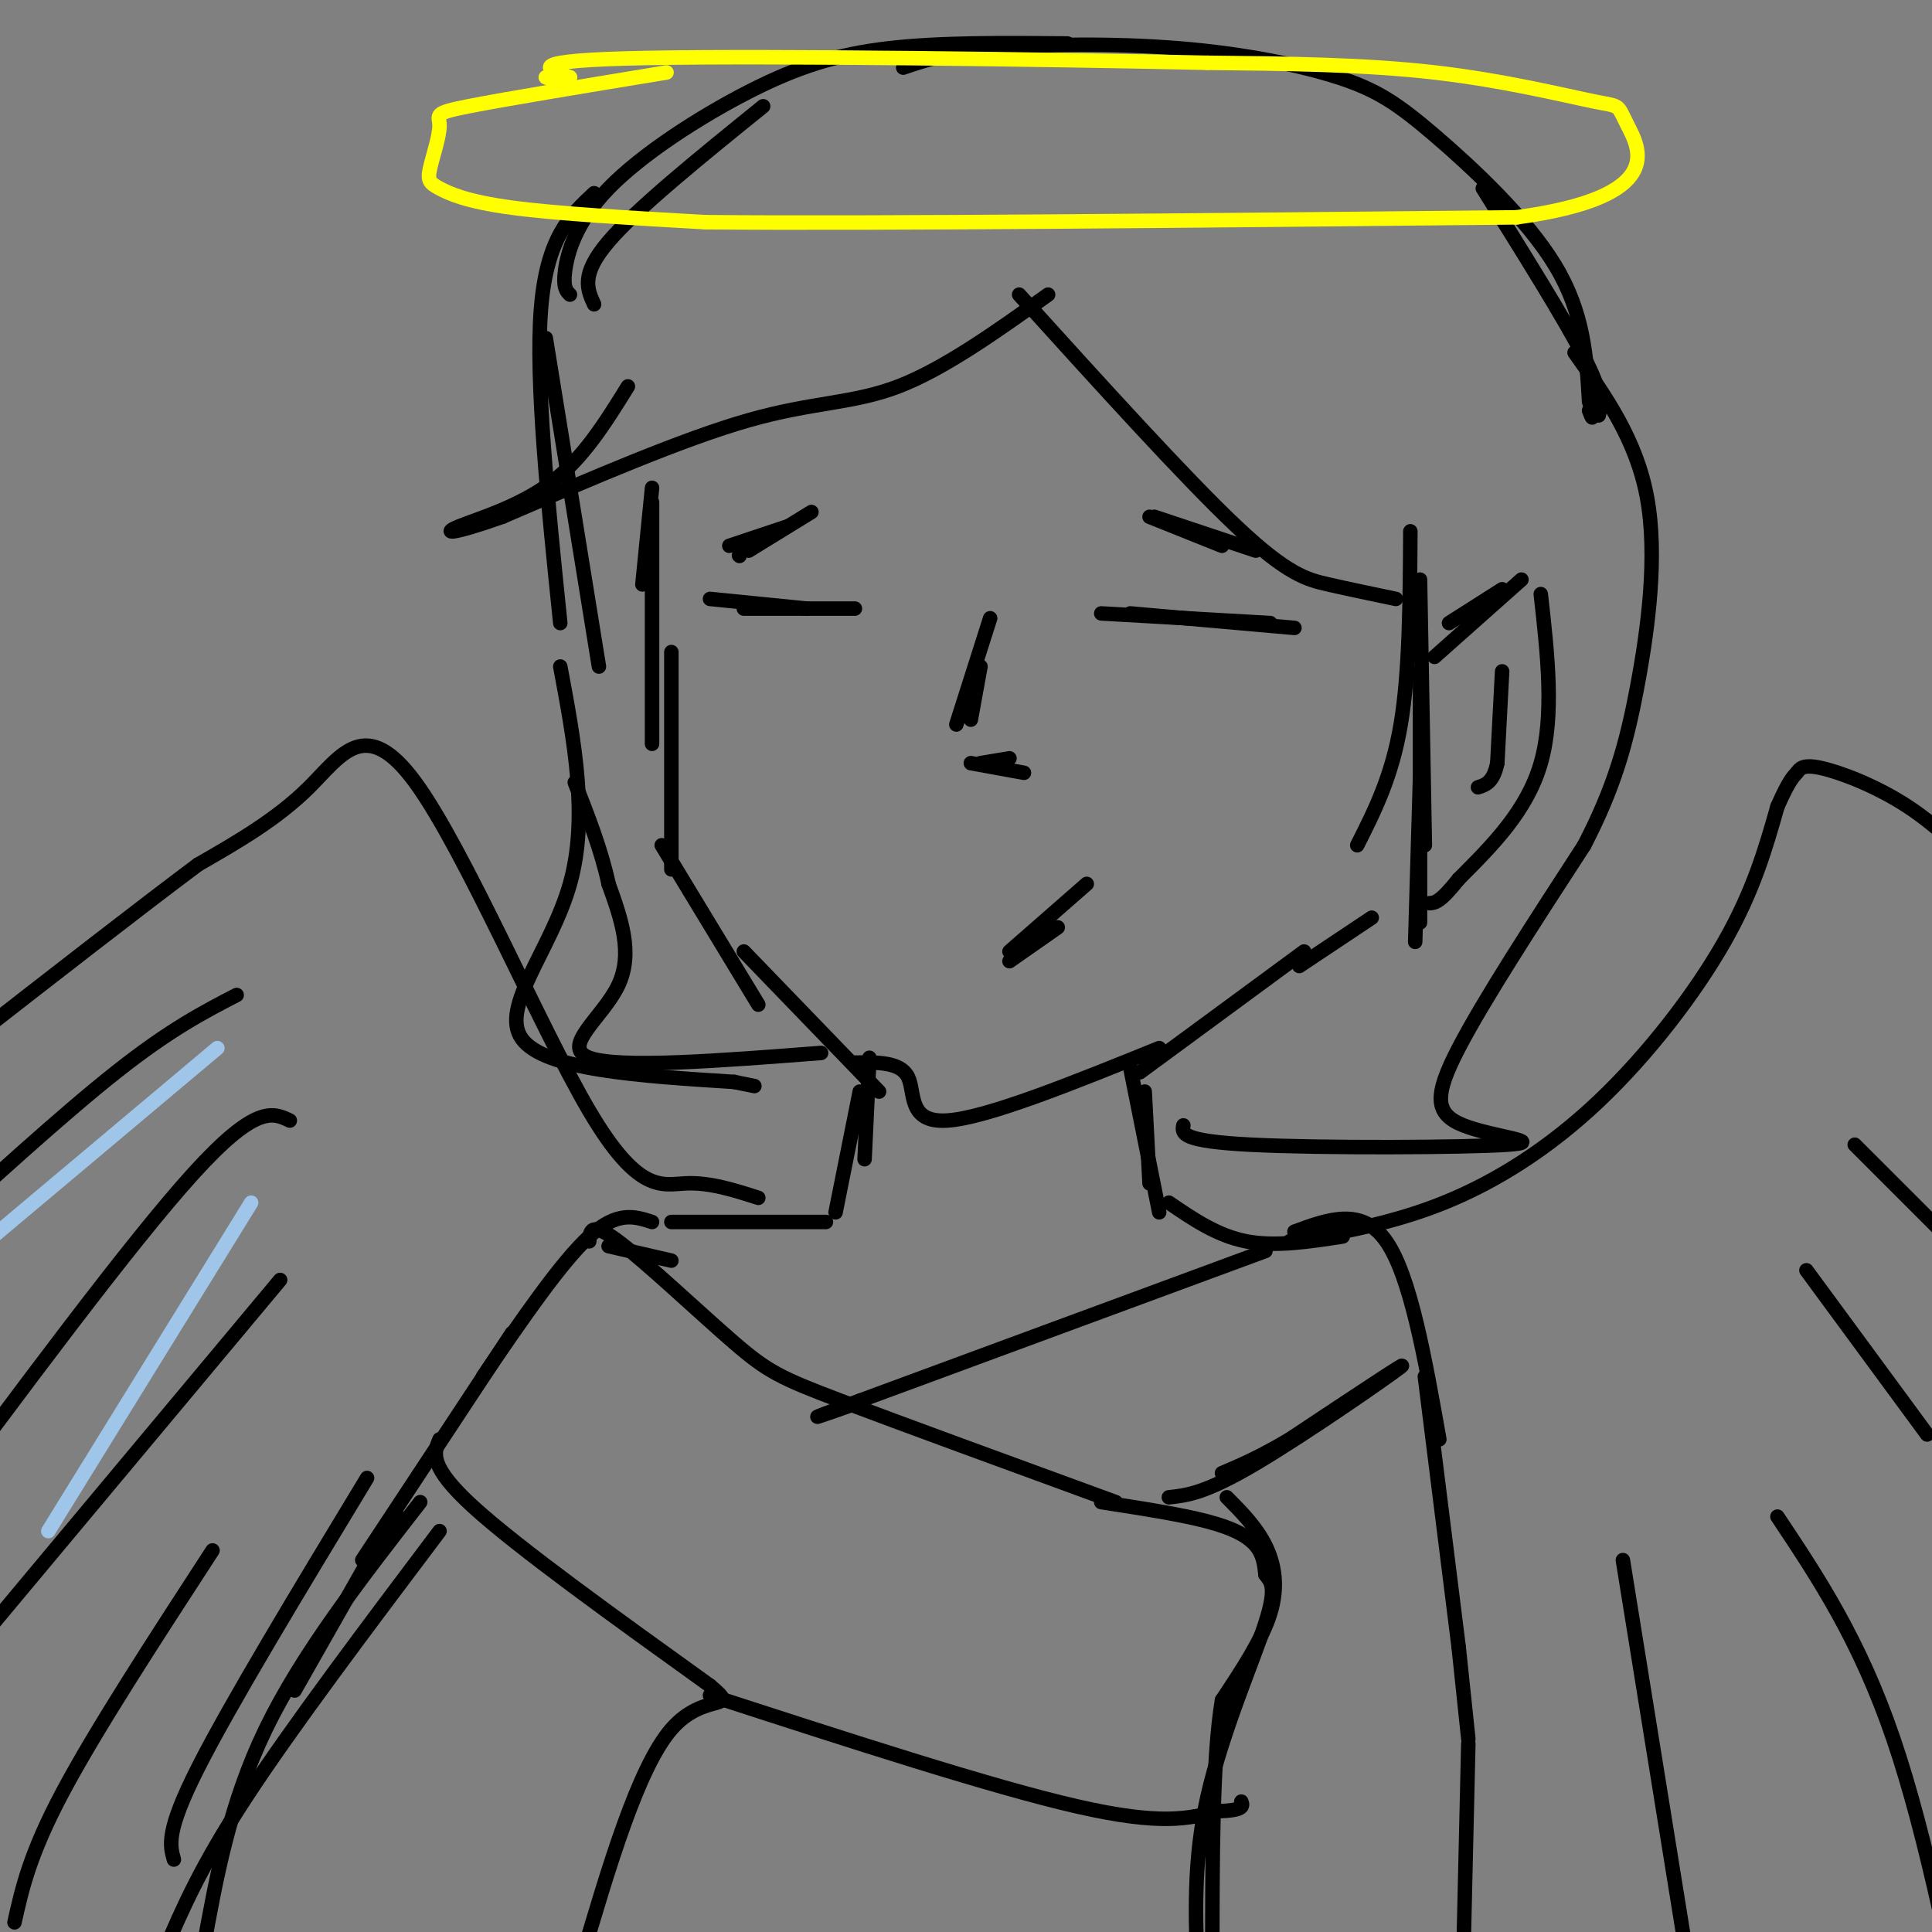 <svg viewBox='0 0 400 400' version='1.1' xmlns='http://www.w3.org/2000/svg' xmlns:xlink='http://www.w3.org/1999/xlink'><rect x="0" y="0" width="400" height="400" fill="#808080" stroke="none"/><g fill='none' stroke='#000000' stroke-width='3' stroke-linecap='round' stroke-linejoin='round'><path d='M135,101c0.000,0.000 -2.000,20.000 -2,20'/><path d='M135,104c0.000,0.000 0.000,50.000 0,50'/><path d='M139,135c0.000,0.000 0.000,45.000 0,45'/><path d='M137,175c0.000,0.000 20.000,33.000 20,33'/><path d='M154,197c0.000,0.000 28.000,29.000 28,29'/><path d='M177,220c4.733,-0.067 9.467,-0.133 11,3c1.533,3.133 -0.133,9.467 8,9c8.133,-0.467 26.067,-7.733 44,-15'/><path d='M236,222c0.000,0.000 34.000,-25.000 34,-25'/><path d='M269,200c0.000,0.000 15.000,-10.000 15,-10'/><path d='M294,120c0.000,0.000 1.000,55.000 1,55'/><path d='M292,110c-0.083,14.583 -0.167,29.167 -2,40c-1.833,10.833 -5.417,17.917 -9,25'/><path d='M294,139c0.000,0.000 0.000,52.000 0,52'/><path d='M294,161c0.000,0.000 -1.000,34.000 -1,34'/><path d='M300,129c0.000,0.000 11.000,-7.000 11,-7'/><path d='M297,136c0.000,0.000 18.000,-16.000 18,-16'/><path d='M319,123c1.417,12.583 2.833,25.167 0,35c-2.833,9.833 -9.917,16.917 -17,24'/><path d='M302,182c-3.833,4.833 -4.917,4.917 -6,5'/><path d='M311,139c0.000,0.000 -1.000,19.000 -1,19'/><path d='M310,158c-0.833,4.000 -2.417,4.500 -4,5'/><path d='M205,128c0.000,0.000 -7.000,22.000 -7,22'/><path d='M203,138c0.000,0.000 -2.000,11.000 -2,11'/><path d='M201,158c0.000,0.000 11.000,2.000 11,2'/><path d='M203,158c0.000,0.000 6.000,-1.000 6,-1'/><path d='M228,127c0.000,0.000 35.000,2.000 35,2'/><path d='M234,127c0.000,0.000 34.000,3.000 34,3'/><path d='M238,107c0.000,0.000 15.000,6.000 15,6'/><path d='M239,107c0.000,0.000 21.000,7.000 21,7'/><path d='M209,199c0.000,0.000 10.000,-7.000 10,-7'/><path d='M225,183c0.000,0.000 -16.000,14.000 -16,14'/><path d='M147,124c0.000,0.000 20.000,2.000 20,2'/><path d='M177,126c0.000,0.000 -23.000,0.000 -23,0'/><path d='M163,109c0.000,0.000 -12.000,4.000 -12,4'/><path d='M153,115c0.000,0.000 0.100,0.100 0.1,0.1'/><path d='M155,114c0.000,0.000 13.000,-8.000 13,-8'/><path d='M180,219c0.000,0.000 -1.000,21.000 -1,21'/><path d='M178,226c0.000,0.000 -5.000,25.000 -5,25'/><path d='M234,221c0.000,0.000 6.000,30.000 6,30'/><path d='M237,226c0.000,0.000 1.000,19.000 1,19'/><path d='M171,253c0.000,0.000 -32.000,0.000 -32,0'/><path d='M135,253c-3.583,-1.167 -7.167,-2.333 -13,3c-5.833,5.333 -13.917,17.167 -22,29'/><path d='M106,276c0.000,0.000 -31.000,47.000 -31,47'/><path d='M242,249c5.000,3.417 10.000,6.833 16,8c6.000,1.167 13.000,0.083 20,-1'/><path d='M268,255c7.000,-2.583 14.000,-5.167 19,2c5.000,7.167 8.000,24.083 11,41'/><path d='M295,285c0.000,0.000 7.000,56.000 7,56'/><path d='M302,341c0.000,0.000 2.000,19.000 2,19'/><path d='M126,258c0.000,0.000 13.000,3.000 13,3'/><path d='M122,257c0.137,-2.143 0.274,-4.286 6,0c5.726,4.286 17.042,15.000 24,21c6.958,6.000 9.560,7.286 22,12c12.440,4.714 34.720,12.857 57,21'/><path d='M262,259c0.000,0.000 -84.000,31.000 -84,31'/><path d='M178,290c-14.333,5.333 -8.167,3.167 -2,1'/><path d='M228,311c8.222,1.267 16.444,2.533 22,4c5.556,1.467 8.444,3.133 10,5c1.556,1.867 1.778,3.933 2,6'/><path d='M262,326c1.000,1.488 2.500,2.208 0,10c-2.500,7.792 -9.000,22.655 -12,36c-3.000,13.345 -2.500,25.173 -2,37'/><path d='M91,298c-1.167,2.750 -2.333,5.500 7,14c9.333,8.500 29.167,22.750 49,37'/><path d='M147,349c6.689,5.578 -1.089,1.022 -8,9c-6.911,7.978 -12.956,28.489 -19,49'/><path d='M242,310c3.756,-0.400 7.511,-0.800 18,-7c10.489,-6.200 27.711,-18.200 30,-20c2.289,-1.800 -10.356,6.600 -23,15'/><path d='M267,298c-6.167,3.667 -10.083,5.333 -14,7'/><path d='M87,311c-12.250,15.750 -24.500,31.500 -32,47c-7.500,15.500 -10.250,30.750 -13,46'/><path d='M82,313c0.000,0.000 -21.000,37.000 -21,37'/><path d='M76,306c-14.167,23.417 -28.333,46.833 -35,60c-6.667,13.167 -5.833,16.083 -5,19'/><path d='M91,317c-15.250,20.250 -30.500,40.500 -40,55c-9.500,14.500 -13.250,23.250 -17,32'/><path d='M304,361c0.000,0.000 -1.000,43.000 -1,43'/><path d='M254,310c3.044,3.067 6.089,6.133 8,10c1.911,3.867 2.689,8.533 1,14c-1.689,5.467 -5.844,11.733 -10,18'/><path d='M253,352c-2.000,12.000 -2.000,33.000 -2,54'/><path d='M147,351c29.250,9.500 58.500,19.000 76,23c17.500,4.000 23.250,2.500 29,1'/><path d='M252,375c5.667,-0.167 5.333,-1.083 5,-2'/><path d='M267,257c10.613,-1.821 21.226,-3.643 32,-8c10.774,-4.357 21.708,-11.250 32,-21c10.292,-9.750 19.940,-22.357 26,-33c6.060,-10.643 8.530,-19.321 11,-28'/><path d='M368,167c2.534,-5.780 3.370,-6.230 4,-7c0.630,-0.770 1.054,-1.861 5,-1c3.946,0.861 11.413,3.675 18,8c6.587,4.325 12.293,10.163 18,16'/><path d='M157,248c-5.027,-1.612 -10.054,-3.225 -15,-3c-4.946,0.225 -9.810,2.287 -20,-15c-10.190,-17.287 -25.705,-53.923 -36,-68c-10.295,-14.077 -15.370,-5.593 -22,1c-6.630,6.593 -14.815,11.297 -23,16'/><path d='M41,179c-11.833,8.833 -29.917,22.917 -48,37'/><path d='M49,206c-6.917,3.583 -13.833,7.167 -25,16c-11.167,8.833 -26.583,22.917 -42,37'/><path d='M60,232c-3.500,-1.667 -7.000,-3.333 -20,11c-13.000,14.333 -35.500,44.667 -58,75'/><path d='M58,265c0.000,0.000 -66.000,79.000 -66,79'/><path d='M44,321c-12.083,18.583 -24.167,37.167 -31,50c-6.833,12.833 -8.417,19.917 -10,27'/><path d='M336,323c0.000,0.000 15.000,93.000 15,93'/><path d='M368,314c8.500,12.750 17.000,25.500 24,46c7.000,20.500 12.500,48.750 18,77'/><path d='M374,263c0.000,0.000 25.000,34.000 25,34'/><path d='M384,237c0.000,0.000 24.000,24.000 24,24'/><path d='M217,61c-10.778,7.689 -21.556,15.378 -31,19c-9.444,3.622 -17.556,3.178 -31,7c-13.444,3.822 -32.222,11.911 -51,20'/><path d='M104,107c-10.869,3.845 -12.542,3.458 -9,2c3.542,-1.458 12.298,-3.988 19,-9c6.702,-5.012 11.351,-12.506 16,-20'/><path d='M211,61c17.200,19.000 34.400,38.000 45,48c10.600,10.000 14.600,11.000 19,12c4.400,1.000 9.200,2.000 14,3'/><path d='M170,218c-20.978,1.622 -41.956,3.244 -48,1c-6.044,-2.244 2.844,-8.356 6,-15c3.156,-6.644 0.578,-13.822 -2,-21'/><path d='M126,183c-1.500,-7.000 -4.250,-14.000 -7,-21'/><path d='M116,138c2.933,15.644 5.867,31.289 2,45c-3.867,13.711 -14.533,25.489 -10,32c4.533,6.511 24.267,7.756 44,9'/><path d='M152,224c7.333,1.500 3.667,0.750 0,0'/><path d='M245,233c-0.308,1.630 -0.616,3.260 14,4c14.616,0.740 44.155,0.590 53,0c8.845,-0.590 -3.003,-1.620 -9,-4c-5.997,-2.380 -6.142,-6.108 -1,-16c5.142,-9.892 15.571,-25.946 26,-42'/><path d='M328,175c6.214,-12.000 8.750,-21.000 11,-33c2.250,-12.000 4.214,-27.000 2,-39c-2.214,-12.000 -8.607,-21.000 -15,-30'/><path d='M124,138c0.000,0.000 -11.000,-68.000 -11,-68'/><path d='M116,129c-2.583,-25.083 -5.167,-50.167 -4,-65c1.167,-14.833 6.083,-19.417 11,-24'/><path d='M123,63c-1.417,-3.083 -2.833,-6.167 3,-13c5.833,-6.833 18.917,-17.417 32,-28'/><path d='M118,61c-0.735,-0.724 -1.470,-1.448 -1,-5c0.470,-3.552 2.147,-9.931 9,-17c6.853,-7.069 18.884,-14.826 29,-20c10.116,-5.174 18.319,-7.764 29,-9c10.681,-1.236 23.841,-1.118 37,-1'/><path d='M187,14c4.616,-1.560 9.232,-3.121 19,-4c9.768,-0.879 24.686,-1.078 38,0c13.314,1.078 25.022,3.433 33,6c7.978,2.567 12.225,5.345 20,12c7.775,6.655 19.079,17.187 25,27c5.921,9.813 6.461,18.906 7,28'/><path d='M329,83c1.167,5.000 0.583,3.500 0,2'/><path d='M331,86c0.500,-2.083 1.000,-4.167 -3,-12c-4.000,-7.833 -12.500,-21.417 -21,-35'/></g>
<g fill='none' stroke='#ffff00' stroke-width='3' stroke-linecap='round' stroke-linejoin='round'><path d='M138,15c-16.711,2.753 -33.422,5.507 -41,7c-7.578,1.493 -6.022,1.726 -6,4c0.022,2.274 -1.489,6.589 -2,9c-0.511,2.411 -0.022,2.918 2,4c2.022,1.082 5.578,2.738 15,4c9.422,1.262 24.711,2.131 40,3'/><path d='M146,46c34.667,0.333 101.333,-0.333 168,-1'/><path d='M314,45c31.247,-4.244 25.365,-14.354 23,-19c-2.365,-4.646 -1.214,-3.828 -7,-5c-5.786,-1.172 -18.510,-4.335 -33,-6c-14.490,-1.665 -30.745,-1.833 -47,-2'/><path d='M250,13c-32.378,-0.711 -89.822,-1.489 -116,-1c-26.178,0.489 -21.089,2.244 -16,4'/><path d='M118,16c-3.500,0.667 -4.250,0.333 -5,0'/></g>
<g fill='none' stroke='#9fc5e8' stroke-width='3' stroke-linecap='round' stroke-linejoin='round'><path d='M45,217c0.000,0.000 -50.000,42.000 -50,42'/><path d='M52,249c0.000,0.000 -42.000,68.000 -42,68'/></g>
</svg>